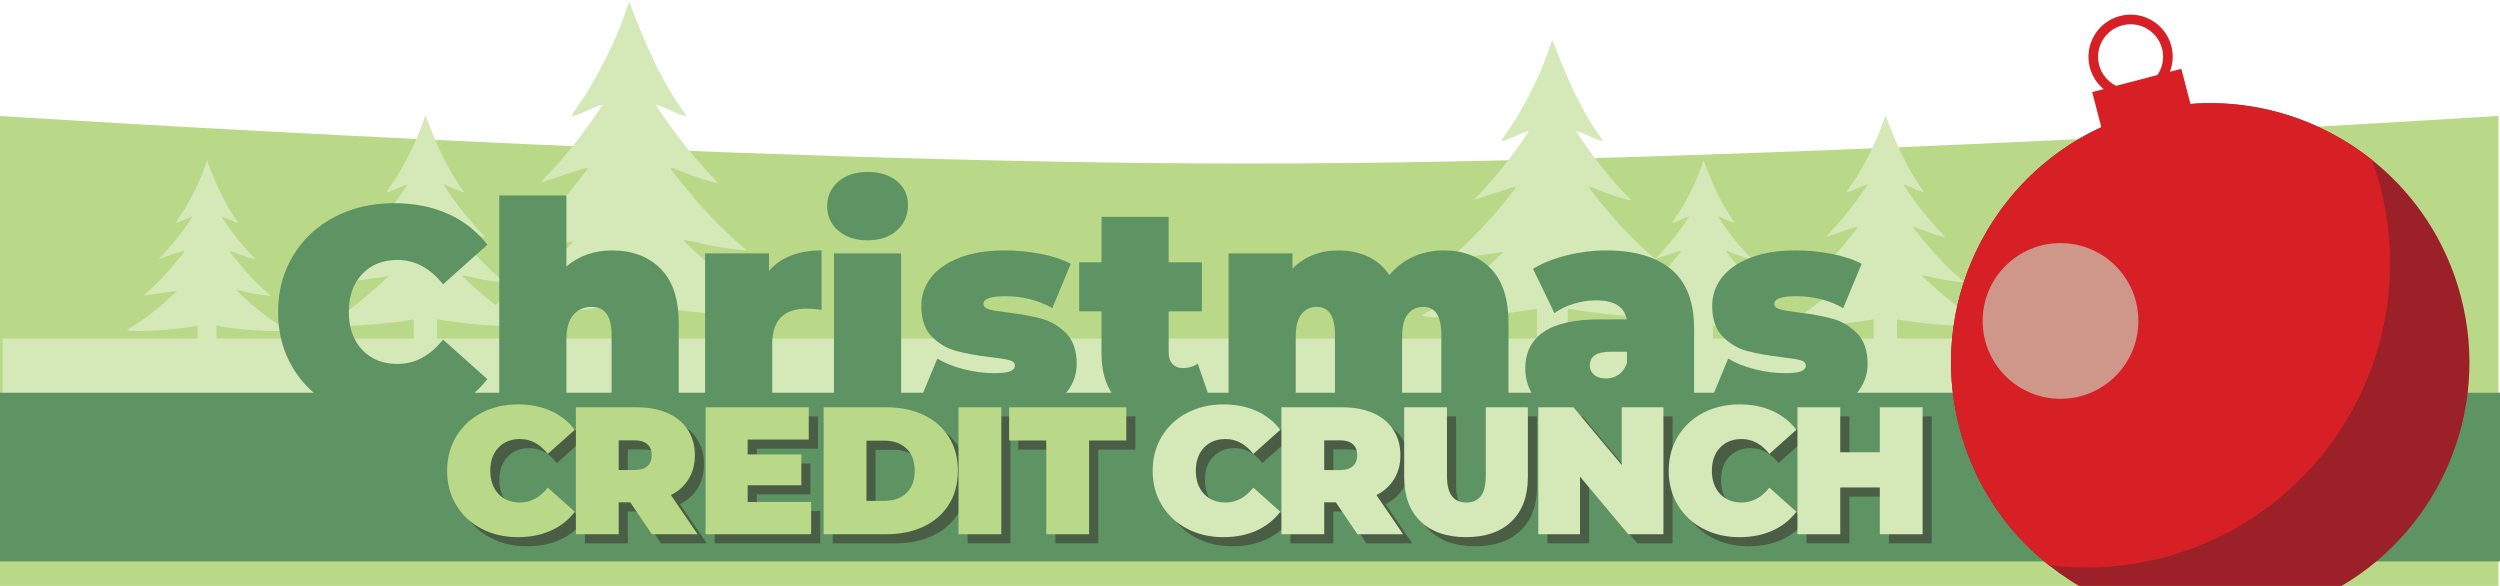 <svg viewBox="0 0 1920 450" version="1.1" xmlns="http://www.w3.org/2000/svg" id="Layer_1">
  
  <defs>
    <style>
      .st0 {
        fill: #d71f26;
      }

      .st1 {
        fill: #5e9363;
      }

      .st2 {
        fill: #495e45;
      }

      .st3 {
        fill: #ce9789;
      }

      .st4 {
        fill: #9b2027;
      }

      .st5 {
        fill: #b9d989;
      }

      .st6 {
        fill: #d5e8b8;
      }
    </style>
  </defs>
  <path d="M1918.83,450H-1.17V89.01s566.17,36.6,960,36.6,960-36.6,960-36.6v360.99Z" class="st5"></path>
  <path d="M317.75,245.24c-20.78,3.61-41.84,5.3-62.94,4.99l-4.2-1.01c17.57-10.02,33.18-23.13,47.74-37.07l-31.83,4.49c14.32-12.59,27.27-26.58,38.79-41.79l-.73-.73-23.63,7.7c11.88-12.18,22.6-25.49,31.83-39.8-.25-.67-.99-.03-1.39.1-4.24,1.31-8.83,4.17-13.17,5.24-.39.1-1.28.89-.85-.35.7-2.04,6.09-9.12,7.66-11.74,8.7-14.57,16.33-29.98,21.44-46.22,1.09-.22.63.47.87,1.1,7.78,20.18,15.78,39.27,28.72,56.86.1,1.3-.2.51-.85.35-4.47-1.11-8.81-3.9-13.17-5.24-.4-.12-1.15-.77-1.39-.1,9.29,14.25,19.9,27.66,31.83,39.8-.78.53-2.22-.17-3.08-.4-6.86-1.82-13.99-4.62-20.57-7.29l-.71.71c10.13,13.12,21,25.71,33.32,36.82,1.41,1.27,2.84,2.39,4.25,3.74.5.48,2.02.45.98,1.48-5.24-.56-10.54-1.26-15.76-2.15-4.8-.82-10.16-2.52-14.79-3.12-.71-.09-1.2-.66-1.03.54,14.6,13.91,30.14,27.06,47.74,37.07l-3.71,1.01c-21.27.35-42.49-1.36-63.44-4.99v25.87h-17.91v-25.87Z" class="st6"></path>
  <path d="M469.84,234.6c-30.93,5.37-62.29,7.9-93.71,7.44l-6.26-1.5c26.16-14.92,49.4-34.44,71.08-55.19l-47.38,6.68c21.32-18.74,40.6-39.57,57.75-62.22l-1.09-1.09-35.19,11.47c17.68-18.14,33.64-37.95,47.39-59.25-.37-1-1.47-.04-2.08.15-6.31,1.95-13.15,6.21-19.6,7.8-.58.14-1.9,1.33-1.26-.52,1.04-3.03,9.07-13.57,11.41-17.48,12.95-21.69,24.32-44.64,31.91-68.81,1.63-.33.93.7,1.29,1.63,11.59,30.04,23.49,58.47,42.75,84.66.15,1.94-.3.77-1.27.53-6.66-1.66-13.12-5.8-19.6-7.8-.6-.19-1.71-1.15-2.07-.15,13.83,21.22,29.63,41.19,47.39,59.25-1.17.78-3.3-.25-4.59-.59-10.22-2.7-20.83-6.87-30.63-10.85l-1.05,1.06c15.08,19.53,31.26,38.28,49.6,54.82,2.1,1.9,4.23,3.56,6.32,5.56.74.71,3,.66,1.46,2.21-7.81-.83-15.7-1.87-23.46-3.2-7.15-1.23-15.12-3.75-22.02-4.65-1.06-.14-1.78-.99-1.54.8,21.73,20.71,44.87,40.29,71.08,55.19l-5.52,1.5c-31.67.52-63.26-2.02-94.45-7.43v38.51h-26.66v-38.51Z" class="st6"></path>
  <path d="M1180.44,237.03c-27.37,4.75-55.11,6.99-82.91,6.58l-5.54-1.33c23.15-13.2,43.7-30.47,62.89-48.83l-41.92,5.91c18.86-16.58,35.92-35.01,51.09-55.05l-.96-.96-31.13,10.15c15.65-16.05,29.76-33.58,41.92-52.42-.32-.88-1.3-.04-1.84.13-5.58,1.73-11.64,5.49-17.34,6.9-.51.13-1.68,1.18-1.12-.46.92-2.68,8.03-12.01,10.09-15.46,11.46-19.19,21.51-39.49,28.23-60.88,1.44-.29.83.62,1.14,1.44,10.25,26.58,20.78,51.73,37.83,74.9.13,1.71-.26.68-1.12.46-5.89-1.46-11.61-5.13-17.34-6.9-.53-.16-1.51-1.02-1.84-.13,12.24,18.77,26.21,36.44,41.92,52.42-1.03.69-2.92-.22-4.06-.52-9.04-2.39-18.43-6.08-27.1-9.6l-.93.94c13.34,17.27,27.66,33.87,43.88,48.5,1.86,1.68,3.75,3.15,5.59,4.92.66.63,2.65.59,1.29,1.95-6.91-.74-13.89-1.65-20.76-2.83-6.32-1.08-13.38-3.32-19.48-4.12-.94-.12-1.58-.87-1.36.71,19.23,18.32,39.7,35.65,62.89,48.83l-4.88,1.33c-28.02.46-55.97-1.79-83.56-6.58v34.07h-23.59v-34.07Z" class="st6"></path>
  <path d="M1301.08,250.16c-16.82,2.92-33.87,4.29-50.95,4.04l-3.4-.82c14.23-8.11,26.86-18.73,38.65-30.01l-25.77,3.63c11.59-10.19,22.08-21.51,31.4-33.83l-.59-.59-19.13,6.24c9.62-9.86,18.29-20.64,25.77-32.22-.2-.54-.8-.02-1.13.08-3.43,1.06-7.15,3.37-10.66,4.24-.31.08-1.03.72-.69-.28.57-1.65,4.93-7.38,6.2-9.5,7.04-11.8,13.22-24.27,17.35-37.42.89-.18.51.38.7.89,6.3,16.34,12.77,31.79,23.25,46.03.08,1.05-.16.42-.69.29-3.62-.9-7.13-3.16-10.66-4.24-.33-.1-.93-.62-1.13-.08,7.52,11.54,16.11,22.39,25.77,32.22-.63.43-1.8-.14-2.5-.32-5.56-1.47-11.33-3.74-16.66-5.9l-.57.58c8.2,10.62,17,20.82,26.97,29.81,1.14,1.03,2.3,1.94,3.44,3.02.4.39,1.63.36.79,1.2-4.24-.45-8.54-1.02-12.76-1.74-3.89-.67-8.22-2.04-11.97-2.53-.58-.08-.97-.54-.84.44,11.82,11.26,24.4,21.91,38.65,30.01l-3,.82c-17.22.28-34.4-1.1-51.36-4.04v20.94h-14.5v-20.94Z" class="st6"></path>
  <path d="M151.74,250.16c-16.82,2.92-33.87,4.29-50.95,4.04l-3.4-.82c14.23-8.11,26.86-18.73,38.65-30.01l-25.77,3.63c11.59-10.19,22.08-21.51,31.4-33.83l-.59-.59-19.13,6.24c9.62-9.86,18.29-20.64,25.77-32.22-.2-.54-.8-.02-1.13.08-3.43,1.06-7.15,3.37-10.66,4.24-.31.08-1.03.72-.69-.28.57-1.65,4.93-7.38,6.2-9.5,7.04-11.8,13.22-24.27,17.35-37.42.89-.18.51.38.7.89,6.3,16.34,12.77,31.79,23.25,46.03.08,1.05-.16.42-.69.29-3.62-.9-7.13-3.16-10.66-4.24-.33-.1-.93-.62-1.13-.08,7.52,11.54,16.11,22.39,25.77,32.22-.63.43-1.8-.14-2.5-.32-5.56-1.47-11.33-3.74-16.66-5.9l-.57.58c8.2,10.62,17,20.82,26.97,29.81,1.14,1.03,2.3,1.94,3.44,3.02.4.39,1.63.36.79,1.2-4.24-.45-8.54-1.02-12.76-1.74-3.89-.67-8.22-2.04-11.97-2.53-.58-.08-.97-.54-.84.44,11.82,11.26,24.4,21.91,38.65,30.01l-3,.82c-17.22.28-34.4-1.1-51.36-4.04v20.94h-14.5v-20.94Z" class="st6"></path>
  <path d="M1439.07,245.24c-20.78,3.61-41.84,5.3-62.94,4.99l-4.2-1.01c17.57-10.02,33.18-23.13,47.74-37.07l-31.83,4.49c14.32-12.59,27.27-26.58,38.79-41.79l-.73-.73-23.63,7.7c11.88-12.18,22.6-25.49,31.83-39.8-.25-.67-.99-.03-1.39.1-4.24,1.31-8.83,4.17-13.17,5.24-.39.1-1.28.89-.85-.35.7-2.04,6.09-9.12,7.66-11.74,8.7-14.57,16.33-29.98,21.44-46.22,1.09-.22.63.47.87,1.1,7.78,20.18,15.78,39.27,28.72,56.86.1,1.3-.2.51-.85.35-4.47-1.11-8.81-3.9-13.17-5.24-.4-.12-1.15-.77-1.39-.1,9.29,14.25,19.9,27.66,31.83,39.8-.78.53-2.22-.17-3.08-.4-6.86-1.82-13.99-4.62-20.57-7.29l-.71.71c10.13,13.12,21,25.71,33.32,36.82,1.41,1.27,2.84,2.39,4.25,3.74.5.48,2.02.45.98,1.48-5.24-.56-10.54-1.26-15.76-2.15-4.8-.82-10.16-2.52-14.79-3.12-.71-.09-1.2-.66-1.03.54,14.6,13.91,30.14,27.06,47.74,37.07l-3.71,1.01c-21.27.35-42.49-1.36-63.44-4.99v25.87h-17.91v-25.87Z" class="st6"></path>
  <rect height="74.86" width="1797.14" y="260.04" x="2.09" class="st6"></rect>
  <rect height="129.53" width="1920" y="301.63" class="st1"></rect>
  <g>
    <path d="M305.32,199.63c13.39,0,25.03,6.24,34.92,18.72l34.01-30.35c-7.91-10.35-17.96-18.26-30.13-23.74-12.17-5.48-26.02-8.22-41.54-8.22-16.89,0-32.1,3.54-45.65,10.61-13.54,7.07-24.16,16.97-31.84,29.67-7.68,12.71-11.53,27.12-11.53,43.25s3.84,30.55,11.53,43.25c7.68,12.71,18.29,22.59,31.84,29.67,13.54,7.08,28.76,10.61,45.65,10.61,15.52,0,29.36-2.74,41.54-8.22,12.17-5.48,22.21-13.39,30.13-23.74l-34.01-30.35c-9.89,12.48-21.53,18.71-34.92,18.71-11.26,0-20.31-3.61-27.16-10.84-6.85-7.23-10.27-16.92-10.27-29.1s3.42-21.87,10.27-29.1c6.85-7.23,15.9-10.84,27.16-10.84Z" class="st1"></path>
    <path d="M470.15,192.33c-13.85,0-25.56,4.11-35.15,12.32v-54.55h-51.58v169.35h51.58v-58.65c0-8.67,1.79-15.02,5.36-19.06,3.57-4.03,8.25-6.05,14.04-6.05,10.19,0,15.29,7.15,15.29,21.45v62.31h51.58v-71.21c0-18.71-4.68-32.71-14.04-41.99-9.36-9.28-21.72-13.92-37.09-13.92Z" class="st1"></path>
    <path d="M590.58,208.07v-13.47h-49.07v124.84h51.58v-55.46c0-17.95,8.82-26.93,26.47-26.93,3.5,0,7.3.31,11.41.91v-45.65c-17.8,0-31.27,5.25-40.4,15.75Z" class="st1"></path>
    <path d="M688.88,139.15c-5.63-4.71-13.16-7.08-22.59-7.08s-16.77,2.47-22.48,7.42c-5.71,4.95-8.56,11.22-8.56,18.83s2.85,13.89,8.56,18.83c5.71,4.95,13.2,7.42,22.48,7.42s16.96-2.55,22.59-7.65c5.63-5.1,8.44-11.6,8.44-19.51,0-7.45-2.82-13.54-8.44-18.26Z" class="st1"></path>
    <rect height="124.84" width="51.58" y="194.61" x="640.49" class="st1"></rect>
    <path d="M800.09,244.82c-7.08-1.98-15.71-3.57-25.9-4.79-6.54-.76-11.34-1.56-14.38-2.4-3.05-.83-4.56-2.24-4.56-4.22,0-3.96,5.63-5.93,16.89-5.93,13.08,0,25.1,3.04,36.06,9.13l14.15-34.01c-6.39-3.35-14.11-5.9-23.17-7.65-9.05-1.75-18.3-2.62-27.73-2.62-13.54,0-25.14,1.9-34.8,5.71-9.66,3.8-16.93,8.9-21.8,15.29-4.87,6.39-7.3,13.62-7.3,21.68,0,10.2,2.7,18.03,8.1,23.51,5.4,5.48,11.68,9.17,18.83,11.07,7.15,1.9,15.82,3.46,26.02,4.68,6.69.76,11.53,1.52,14.49,2.28,2.97.76,4.45,2.13,4.45,4.11s-1.18,3.46-3.54,4.45c-2.36.99-6.5,1.48-12.44,1.48-7.46,0-15.14-.99-23.05-2.97-7.91-1.98-14.76-4.71-20.54-8.22l-14.15,34.01c6.39,3.65,14.76,6.62,25.1,8.9,10.35,2.28,20.84,3.42,31.5,3.42,13.84,0,25.64-1.9,35.38-5.71,9.74-3.8,17.04-8.9,21.91-15.29,4.87-6.39,7.3-13.46,7.3-21.22,0-10.19-2.7-18.03-8.1-23.51-5.4-5.48-11.64-9.2-18.71-11.18Z" class="st1"></path>
    <path d="M908.25,282.7c-3.2,0-5.78-1.06-7.76-3.19-1.98-2.13-2.97-5.1-2.97-8.9v-31.5h25.56v-37.66h-25.56v-34.92h-51.58v34.92h-17.12v37.66h17.12v31.95c0,16.89,4.71,29.56,14.15,38,9.43,8.45,22.9,12.67,40.4,12.67,13.39,0,23.96-2.21,31.72-6.62l-12.32-35.83c-3.35,2.28-7.23,3.42-11.64,3.42Z" class="st1"></path>
    <path d="M1108.79,192.33c-8.52,0-16.36,1.64-23.51,4.91-7.15,3.27-13.24,7.95-18.26,14.04-4.26-6.39-9.74-11.14-16.43-14.26-6.7-3.12-14.23-4.68-22.59-4.68-14.3,0-26.1,4.64-35.38,13.92v-11.64h-49.07v124.84h51.58v-60.94c0-7.91,1.48-13.69,4.45-17.35s6.88-5.48,11.75-5.48c9.28,0,13.92,7.15,13.92,21.45v62.31h51.58v-60.94c0-7.91,1.48-13.69,4.45-17.35,2.97-3.65,6.88-5.48,11.75-5.48,9.28,0,13.92,7.15,13.92,21.45v62.31h51.58v-71.21c0-18.71-4.53-32.71-13.58-41.99-9.05-9.28-21.11-13.92-36.17-13.92Z" class="st1"></path>
    <path d="M1283.72,207.05c-11.56-9.81-28.3-14.72-50.21-14.72-10.04,0-20.12,1.26-30.24,3.77-10.12,2.51-18.75,5.97-25.9,10.38l16.43,34.01c4.11-3.04,9.05-5.44,14.83-7.19,5.78-1.75,11.49-2.62,17.12-2.62,14,0,21.83,4.87,23.51,14.61h-20.77c-19.17,0-33.47,3.2-42.91,9.58-9.44,6.39-14.15,15.75-14.15,28.07,0,7.3,1.79,13.89,5.36,19.74,3.57,5.86,8.82,10.5,15.75,13.92,6.92,3.42,15.33,5.13,25.22,5.13,17.65,0,29.44-6.24,35.38-18.71v16.43h47.93v-67.1c0-20.39-5.78-35.49-17.35-45.3ZM1249.49,278.82c-1.37,3.96-3.5,6.93-6.39,8.9-2.89,1.98-6.16,2.97-9.81,2.97s-6.81-.95-9.01-2.85c-2.21-1.9-3.31-4.3-3.31-7.19,0-7,5.25-10.5,15.75-10.5h12.78v8.67Z" class="st1"></path>
    <path d="M1426.2,256c-5.4-5.48-11.64-9.2-18.71-11.18-7.07-1.98-15.71-3.57-25.9-4.79-6.54-.76-11.34-1.56-14.38-2.4-3.04-.83-4.56-2.24-4.56-4.22,0-3.96,5.63-5.93,16.89-5.93,13.08,0,25.1,3.04,36.06,9.13l14.15-34.01c-6.39-3.35-14.12-5.9-23.17-7.65-9.05-1.75-18.3-2.62-27.73-2.62-13.54,0-25.14,1.9-34.8,5.71-9.66,3.8-16.93,8.9-21.8,15.29-4.87,6.39-7.3,13.62-7.3,21.68,0,10.2,2.7,18.03,8.1,23.51,5.4,5.48,11.68,9.17,18.83,11.07,7.15,1.9,15.82,3.46,26.02,4.68,6.69.76,11.53,1.52,14.49,2.28,2.97.76,4.45,2.13,4.45,4.11s-1.18,3.46-3.54,4.45c-2.36.99-6.5,1.48-12.44,1.48-7.46,0-15.14-.99-23.05-2.97-7.91-1.98-14.76-4.71-20.54-8.22l-14.15,34.01c6.39,3.65,14.76,6.62,25.11,8.9,10.34,2.28,20.84,3.42,31.5,3.42,13.84,0,25.64-1.9,35.38-5.71,9.74-3.8,17.04-8.9,21.91-15.29,4.87-6.39,7.3-13.46,7.3-21.22,0-10.19-2.7-18.03-8.1-23.51Z" class="st1"></path>
  </g>
  <g>
    <g>
      <path d="M406.39,344.17c8.17,0,15.27,3.81,21.31,11.42l20.75-18.52c-4.83-6.31-10.96-11.14-18.39-14.49-7.43-3.34-15.88-5.01-25.35-5.01-10.31,0-19.59,2.16-27.86,6.48-8.27,4.32-14.74,10.35-19.43,18.11-4.69,7.75-7.03,16.55-7.03,26.39s2.34,18.64,7.03,26.39c4.69,7.75,11.16,13.79,19.43,18.11,8.26,4.32,17.55,6.48,27.86,6.48,9.47,0,17.92-1.67,25.35-5.01,7.43-3.34,13.56-8.17,18.39-14.49l-20.75-18.53c-6.04,7.62-13.14,11.42-21.31,11.42-6.87,0-12.4-2.21-16.58-6.62-4.18-4.41-6.27-10.33-6.27-17.76s2.09-13.35,6.27-17.76c4.18-4.41,9.7-6.62,16.58-6.62Z" class="st2"></path>
      <path d="M535.91,374.82c3.16-5.2,4.74-11.28,4.74-18.25,0-7.43-1.81-13.93-5.43-19.5s-8.77-9.84-15.46-12.81c-6.69-2.97-14.53-4.46-23.54-4.46h-46.94v97.5h32.87v-24.51h8.91l16.58,24.51h35.1l-20.48-30.09c5.94-3.06,10.49-7.2,13.65-12.4ZM504.16,365c-2.23,2-5.57,2.99-10.03,2.99h-11.98v-22.84h11.98c4.46,0,7.8,1,10.03,3,2.23,2,3.34,4.8,3.34,8.43s-1.11,6.43-3.34,8.43Z" class="st2"></path>
      <polygon points="581.2 379.69 622.42 379.69 622.42 356.01 581.2 356.01 581.2 344.59 628.13 344.59 628.13 319.8 548.88 319.8 548.88 417.3 629.95 417.3 629.95 392.51 581.2 392.51 581.2 379.69" class="st2"></polygon>
      <path d="M716.38,325.72c-8.31-3.95-17.9-5.92-28.76-5.92h-48.05v97.5h48.05c10.86,0,20.45-1.97,28.76-5.92,8.31-3.95,14.76-9.59,19.36-16.92,4.6-7.33,6.9-15.97,6.9-25.91s-2.3-18.57-6.9-25.91c-4.6-7.33-11.05-12.98-19.36-16.92ZM703.15,385.61c-4.23,4.04-9.87,6.06-16.92,6.06h-13.79v-46.24h13.79c7.06,0,12.7,2.02,16.92,6.06,4.22,4.04,6.34,9.73,6.34,17.06s-2.11,13.02-6.34,17.06Z" class="st2"></path>
      <rect height="97.5" width="32.87" y="319.8" x="743.14" class="st2"></rect>
      <polygon points="782 319.8 782 345.29 810.55 345.29 810.55 417.3 843.42 417.3 843.42 345.29 871.98 345.29 871.98 319.8 782 319.8" class="st2"></polygon>
    </g>
    <g>
      <path d="M948.24,344.17c8.17,0,15.27,3.81,21.31,11.42l20.75-18.52c-4.83-6.31-10.96-11.14-18.39-14.49-7.43-3.34-15.88-5.01-25.35-5.01-10.31,0-19.59,2.16-27.86,6.48-8.27,4.32-14.74,10.35-19.43,18.11-4.69,7.75-7.03,16.55-7.03,26.39s2.34,18.64,7.03,26.39c4.69,7.75,11.16,13.79,19.43,18.11,8.26,4.32,17.55,6.48,27.86,6.48,9.47,0,17.92-1.67,25.35-5.01,7.43-3.34,13.56-8.17,18.39-14.49l-20.75-18.53c-6.04,7.62-13.14,11.42-21.31,11.42-6.87,0-12.4-2.21-16.58-6.62-4.18-4.41-6.27-10.33-6.27-17.76s2.09-13.35,6.27-17.76c4.18-4.41,9.7-6.62,16.58-6.62Z" class="st2"></path>
      <path d="M1077.76,374.82c3.16-5.2,4.74-11.28,4.74-18.25,0-7.43-1.81-13.93-5.43-19.5-3.62-5.57-8.77-9.84-15.46-12.81-6.69-2.97-14.53-4.46-23.54-4.46h-46.94v97.5h32.87v-24.51h8.91l16.58,24.51h35.1l-20.47-30.09c5.94-3.06,10.49-7.2,13.65-12.4ZM1046,365c-2.23,2-5.57,2.99-10.03,2.99h-11.98v-22.84h11.98c4.46,0,7.8,1,10.03,3,2.23,2,3.34,4.8,3.34,8.43s-1.12,6.43-3.34,8.43Z" class="st2"></path>
      <path d="M1148.08,372.45c0,7.15-1.28,12.35-3.83,15.6-2.55,3.25-6.25,4.88-11.07,4.88s-8.52-1.62-11.07-4.88c-2.55-3.25-3.83-8.45-3.83-15.6v-52.65h-32.87v53.62c0,14.58,4.18,25.91,12.54,33.99,8.36,8.08,20.01,12.12,34.96,12.12s26.6-4.04,34.96-12.12c8.36-8.08,12.54-19.41,12.54-33.99v-53.62h-32.31v52.65Z" class="st2"></path>
      <polygon points="1252.47 364.09 1215.42 319.8 1188.4 319.8 1188.4 417.3 1220.44 417.3 1220.44 373.01 1257.49 417.3 1284.51 417.3 1284.51 319.8 1252.47 319.8 1252.47 364.09" class="st2"></polygon>
      <path d="M1344.57,344.17c8.17,0,15.27,3.81,21.31,11.42l20.75-18.52c-4.83-6.31-10.96-11.14-18.39-14.49-7.43-3.34-15.88-5.01-25.35-5.01-10.31,0-19.59,2.16-27.86,6.48-8.27,4.32-14.74,10.35-19.43,18.11-4.69,7.75-7.03,16.55-7.03,26.39s2.34,18.64,7.03,26.39c4.69,7.75,11.17,13.79,19.43,18.11,8.26,4.32,17.55,6.48,27.86,6.48,9.47,0,17.92-1.67,25.35-5.01,7.43-3.34,13.56-8.17,18.39-14.49l-20.75-18.53c-6.04,7.62-13.14,11.42-21.31,11.42-6.87,0-12.4-2.21-16.58-6.62-4.18-4.41-6.27-10.33-6.27-17.76s2.09-13.35,6.27-17.76c4.18-4.41,9.7-6.62,16.58-6.62Z" class="st2"></path>
      <polygon points="1450.69 319.8 1450.69 354.34 1420.32 354.34 1420.32 319.8 1387.45 319.8 1387.45 417.3 1420.32 417.3 1420.32 381.36 1450.69 381.36 1450.69 417.3 1483.56 417.3 1483.56 319.8 1450.69 319.8" class="st2"></polygon>
    </g>
  </g>
  <g>
    <g>
      <path d="M399.39,337.17c8.17,0,15.27,3.81,21.31,11.42l20.75-18.52c-4.83-6.31-10.96-11.14-18.39-14.49-7.43-3.34-15.88-5.01-25.35-5.01-10.31,0-19.59,2.16-27.86,6.48-8.27,4.32-14.74,10.35-19.43,18.11-4.69,7.75-7.03,16.55-7.03,26.39s2.34,18.64,7.03,26.39c4.69,7.75,11.16,13.79,19.43,18.11,8.26,4.32,17.55,6.48,27.86,6.48,9.47,0,17.92-1.67,25.35-5.01,7.43-3.34,13.56-8.17,18.39-14.49l-20.75-18.53c-6.04,7.62-13.14,11.42-21.31,11.42-6.87,0-12.4-2.21-16.58-6.62-4.18-4.41-6.27-10.33-6.27-17.76s2.09-13.35,6.27-17.76c4.18-4.41,9.7-6.62,16.58-6.62Z" class="st5"></path>
      <path d="M528.91,367.82c3.16-5.2,4.74-11.28,4.74-18.25,0-7.43-1.81-13.93-5.43-19.5s-8.77-9.84-15.46-12.81c-6.69-2.97-14.53-4.46-23.54-4.46h-46.94v97.5h32.87v-24.51h8.91l16.58,24.51h35.1l-20.48-30.09c5.94-3.06,10.49-7.2,13.65-12.4ZM497.16,358c-2.23,2-5.57,2.99-10.03,2.99h-11.98v-22.84h11.98c4.46,0,7.8,1,10.03,3,2.23,2,3.34,4.8,3.34,8.43s-1.11,6.43-3.34,8.43Z" class="st5"></path>
      <polygon points="574.2 372.69 615.42 372.69 615.42 349.01 574.2 349.01 574.2 337.59 621.13 337.59 621.13 312.8 541.88 312.8 541.88 410.3 622.95 410.3 622.95 385.51 574.2 385.51 574.2 372.69" class="st5"></polygon>
      <path d="M709.38,318.72c-8.31-3.95-17.9-5.92-28.76-5.92h-48.05v97.5h48.05c10.86,0,20.45-1.97,28.76-5.92,8.31-3.95,14.76-9.59,19.36-16.92,4.6-7.33,6.9-15.97,6.9-25.91s-2.3-18.57-6.9-25.91c-4.6-7.33-11.05-12.98-19.36-16.92ZM696.15,378.61c-4.23,4.04-9.87,6.06-16.92,6.06h-13.79v-46.24h13.79c7.06,0,12.7,2.02,16.92,6.06,4.22,4.04,6.34,9.73,6.34,17.06s-2.11,13.02-6.34,17.06Z" class="st5"></path>
      <rect height="97.5" width="32.87" y="312.8" x="736.14" class="st5"></rect>
      <polygon points="775 312.8 775 338.29 803.55 338.29 803.55 410.3 836.42 410.3 836.42 338.29 864.98 338.29 864.98 312.8 775 312.8" class="st5"></polygon>
    </g>
    <g>
      <path d="M941.24,337.17c8.17,0,15.27,3.81,21.31,11.42l20.75-18.52c-4.83-6.31-10.96-11.14-18.39-14.49-7.43-3.34-15.88-5.01-25.35-5.01-10.31,0-19.59,2.16-27.86,6.48-8.27,4.32-14.74,10.35-19.43,18.11-4.69,7.75-7.03,16.55-7.03,26.39s2.34,18.64,7.03,26.39c4.69,7.75,11.16,13.79,19.43,18.11,8.26,4.32,17.55,6.48,27.86,6.48,9.47,0,17.92-1.67,25.35-5.01,7.43-3.34,13.56-8.17,18.39-14.49l-20.75-18.53c-6.04,7.62-13.14,11.42-21.31,11.42-6.87,0-12.4-2.21-16.58-6.62-4.18-4.41-6.27-10.33-6.27-17.76s2.09-13.35,6.27-17.76c4.18-4.41,9.7-6.62,16.58-6.62Z" class="st6"></path>
      <path d="M1070.76,367.82c3.16-5.2,4.74-11.28,4.74-18.25,0-7.43-1.81-13.93-5.43-19.5-3.62-5.57-8.77-9.84-15.46-12.81-6.69-2.97-14.53-4.46-23.54-4.46h-46.94v97.5h32.87v-24.51h8.91l16.58,24.51h35.1l-20.47-30.09c5.94-3.06,10.49-7.2,13.65-12.4ZM1039,358c-2.23,2-5.57,2.99-10.03,2.99h-11.98v-22.84h11.98c4.46,0,7.8,1,10.03,3,2.23,2,3.34,4.8,3.34,8.43s-1.12,6.43-3.34,8.43Z" class="st6"></path>
      <path d="M1141.08,365.45c0,7.15-1.28,12.35-3.83,15.6-2.55,3.25-6.25,4.88-11.07,4.88s-8.52-1.62-11.07-4.88c-2.55-3.25-3.83-8.45-3.83-15.6v-52.65h-32.87v53.62c0,14.58,4.18,25.91,12.54,33.99,8.36,8.08,20.01,12.12,34.96,12.12s26.6-4.04,34.96-12.12c8.36-8.08,12.54-19.41,12.54-33.99v-53.62h-32.31v52.65Z" class="st6"></path>
      <polygon points="1245.47 357.09 1208.42 312.8 1181.4 312.8 1181.4 410.3 1213.44 410.3 1213.44 366.01 1250.49 410.3 1277.51 410.3 1277.51 312.8 1245.47 312.8 1245.47 357.09" class="st6"></polygon>
      <path d="M1337.57,337.17c8.17,0,15.27,3.81,21.31,11.42l20.75-18.52c-4.83-6.31-10.96-11.14-18.39-14.49-7.43-3.34-15.88-5.01-25.35-5.01-10.31,0-19.59,2.16-27.86,6.48-8.27,4.32-14.74,10.35-19.43,18.11-4.69,7.75-7.03,16.55-7.03,26.39s2.34,18.64,7.03,26.39c4.69,7.75,11.17,13.79,19.43,18.11,8.26,4.32,17.55,6.48,27.86,6.48,9.47,0,17.92-1.67,25.35-5.01,7.43-3.34,13.56-8.17,18.39-14.49l-20.75-18.53c-6.04,7.62-13.14,11.42-21.31,11.42-6.87,0-12.4-2.21-16.58-6.62-4.18-4.41-6.27-10.33-6.27-17.76s2.09-13.35,6.27-17.76c4.18-4.41,9.7-6.62,16.58-6.62Z" class="st6"></path>
      <polygon points="1443.69 312.8 1443.69 347.34 1413.32 347.34 1413.32 312.8 1380.45 312.8 1380.45 410.3 1413.32 410.3 1413.32 374.36 1443.69 374.36 1443.69 410.3 1476.56 410.3 1476.56 312.8 1443.69 312.8" class="st6"></polygon>
    </g>
  </g>
  <g>
    <path d="M1596.72,450h201.56c74.88-43.93,114.75-133.69,91.78-221.85-27.71-106.38-136.42-170.14-242.79-142.43s-170.14,136.42-142.43,242.79c13.86,53.18,47.95,95.71,91.88,121.49Z" class="st4"></path>
    <path d="M1821.58,122.74c-38.57-30.72-88.13-46.85-139.28-42.89l-7.03-26.99-8.78,2.29c2.34-6.09,2.89-12.92,1.13-19.7-4.5-17.27-22.21-27.66-39.48-23.16-17.27,4.5-27.66,22.21-23.16,39.48,1.77,6.78,5.58,12.47,10.6,16.65l-8.78,2.29,7.04,27.04c-85.82,39.62-133.66,136.09-108.99,230.77,11.31,43.43,36.13,79.74,68.77,105.64,28.38,3.47,57.86,1.83,87.21-5.82,124.87-32.53,199.73-160.14,167.19-285.01-1.83-7.03-4.01-13.88-6.43-20.59ZM1630,19.45c13.32-3.47,26.98,4.54,30.45,17.86,1.89,7.25.36,14.58-3.56,20.33l-31.73,8.27c-6.22-3.11-11.14-8.77-13.03-16.01-3.47-13.32,4.54-26.98,17.86-30.45Z" class="st0"></path>
    <circle r="59.8" cy="246.49" cx="1582.47" class="st3"></circle>
  </g>
</svg>